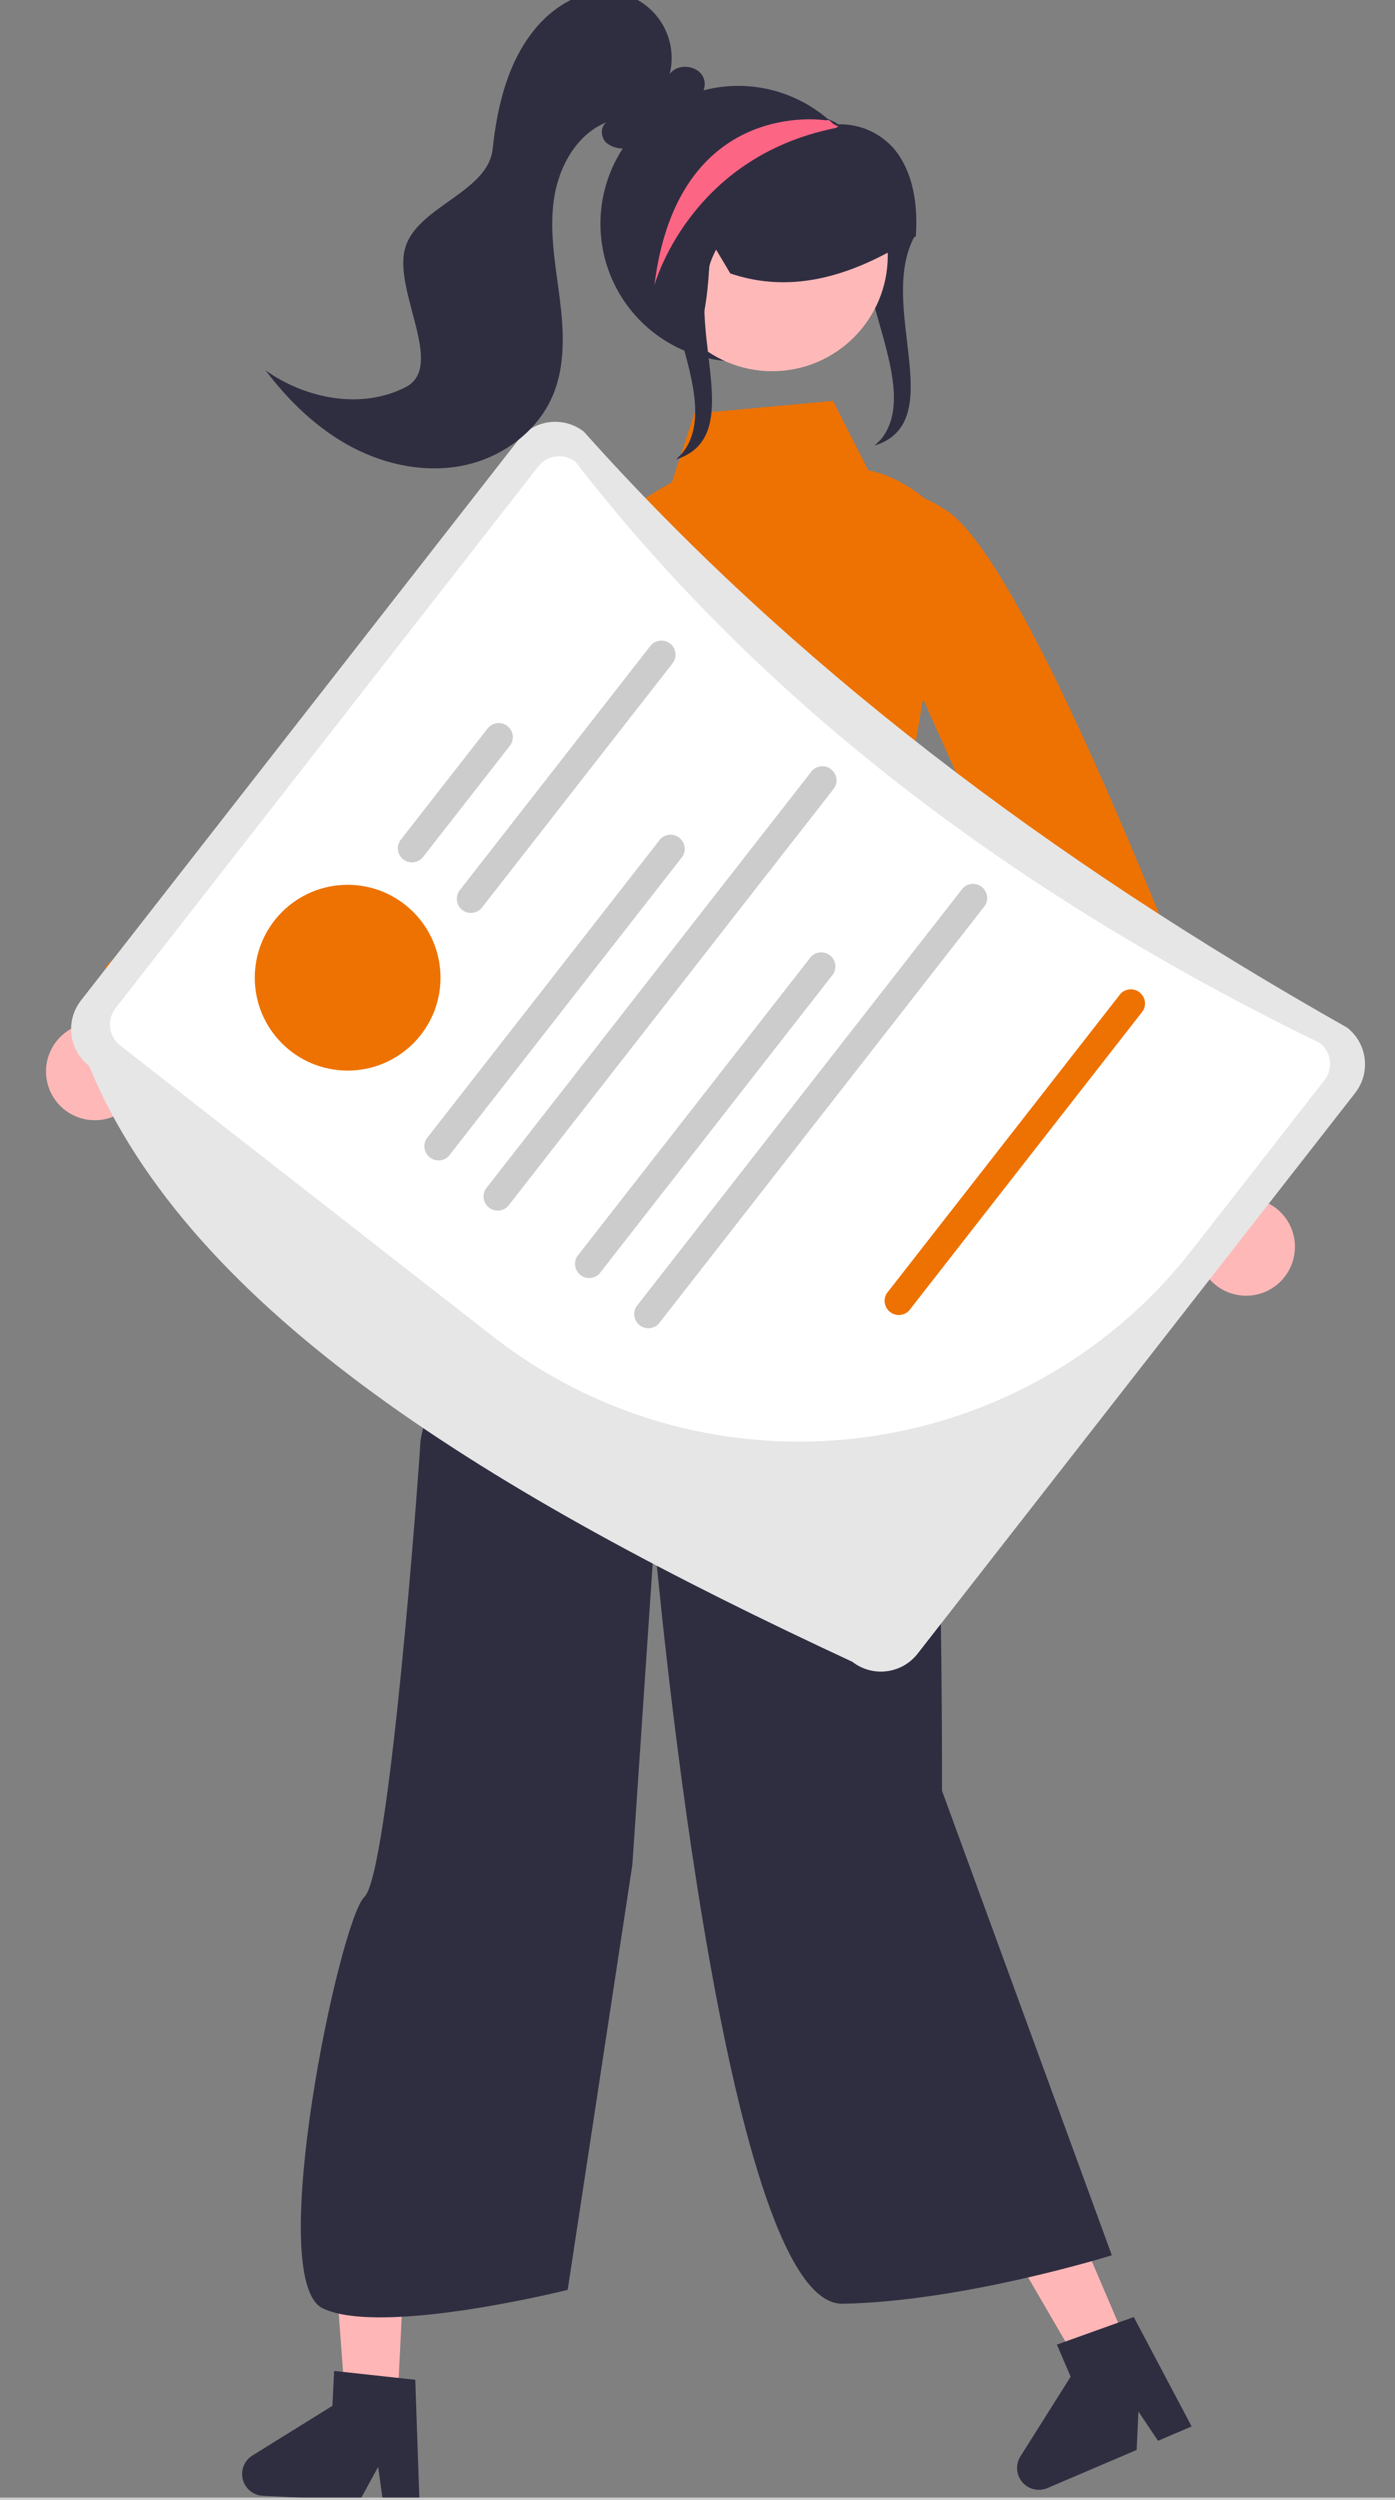 <?xml version="1.0" encoding="UTF-8" standalone="no" ?>
<!DOCTYPE svg PUBLIC "-//W3C//DTD SVG 1.1//EN" "http://www.w3.org/Graphics/SVG/1.1/DTD/svg11.dtd">
<svg xmlns="http://www.w3.org/2000/svg" xmlns:xlink="http://www.w3.org/1999/xlink" version="1.1" width="480" height="860" viewBox="0 0 480 860" xml:space="preserve">
<rect x="0" y="0" width="480" height="860" fill="#808080" stroke="none"/>
<desc>Created with Fabric.js 5.2.4</desc>
<defs>
</defs>
<g transform="matrix(1 0 0 1 240 430)" id="6b5a0716-2263-4a24-ba70-e6c095d3e9bd"  >
<rect style="stroke: none; stroke-width: 1; stroke-dasharray: none; stroke-linecap: butt; stroke-dashoffset: 0; stroke-linejoin: miter; stroke-miterlimit: 4; fill: rgb(255,255,255); fill-rule: nonzero; opacity: 1; visibility: hidden;" vector-effect="non-scaling-stroke"  x="-240" y="-430" rx="0" ry="0" width="480" height="860" />
</g>
<g transform="matrix(Infinity NaN NaN Infinity 0 0)" id="320166ff-dfa2-47c1-90dd-311c96b2d2e4"  >
</g>
<g transform="matrix(1.59 0 0 1.59 429 430)"  >
<g style="" vector-effect="non-scaling-stroke"   >
		<g transform="matrix(1 0 0 1 -77.25 -203.04)"  >
<path style="stroke: none; stroke-width: 1; stroke-dasharray: none; stroke-linecap: butt; stroke-dashoffset: 0; stroke-linejoin: miter; stroke-miterlimit: 4; fill: rgb(47,46,65); fill-rule: nonzero; opacity: 1;" vector-effect="non-scaling-stroke"  transform=" translate(-522.75, -246.96)" d="M 528.351 230.246 C 519.607 245.309 536.071 270.689 519.478 275.959 L 520.845 274.592 C 530.861 262.272 509.926 236.195 519.942 223.875 C 521.498 222.068 522.834 220.082 523.922 217.959" stroke-linecap="round" />
</g>
		<g transform="matrix(1 0 0 1 -11.55 -32.07)"  >
<path style="stroke: none; stroke-width: 1; stroke-dasharray: none; stroke-linecap: butt; stroke-dashoffset: 0; stroke-linejoin: miter; stroke-miterlimit: 4; fill: rgb(255,184,184); fill-rule: nonzero; opacity: 1;" vector-effect="non-scaling-stroke"  transform=" translate(-588.45, -417.93)" d="M 610.237 451.231 C 610.817 448.18 610.016 445.028 608.049 442.624 C 606.082 440.22 603.152 438.811 600.046 438.775 L 578.433 375.982 L 566.469 391.231 L 589.321 449.904 C 589.614 455.243 593.853 459.519 599.189 459.858 C 604.525 460.196 609.271 456.49 610.237 451.231 Z" stroke-linecap="round" />
</g>
		<g transform="matrix(1 0 0 1 -42.65 -88.64)"  >
<path style="stroke: none; stroke-width: 1; stroke-dasharray: none; stroke-linecap: butt; stroke-dashoffset: 0; stroke-linejoin: miter; stroke-miterlimit: 4; fill: rgb(238,114,2); fill-rule: nonzero; opacity: 1;" vector-effect="non-scaling-stroke"  transform=" translate(-557.35, -361.36)" d="M 515.231 299.624 C 515.231 299.624 514.558 276.893 534.885 289.915 C 555.211 302.936 599.467 424.914 599.467 424.914 L 577.443 436.829 L 527.447 325.206 Z" stroke-linecap="round" />
</g>
		<g transform="matrix(1 0 0 1 -40.66 221.8)"  >
<polygon style="stroke: none; stroke-width: 1; stroke-dasharray: none; stroke-linecap: butt; stroke-dashoffset: 0; stroke-linejoin: miter; stroke-miterlimit: 4; fill: rgb(255,182,182); fill-rule: nonzero; opacity: 1;" vector-effect="non-scaling-stroke"  points="15.86,17.41 5.71,21.74 -15.85,-15.34 -0.87,-21.74 15.86,17.41 " />
</g>
		<g transform="matrix(1 0 0 1 -30.82 249.53)"  >
<path style="stroke: none; stroke-width: 1; stroke-dasharray: none; stroke-linecap: butt; stroke-dashoffset: 0; stroke-linejoin: miter; stroke-miterlimit: 4; fill: rgb(47,46,65); fill-rule: nonzero; opacity: 1;" vector-effect="non-scaling-stroke"  transform=" translate(-569.18, -699.53)" d="M 588.071 704.503 L 580.792 707.613 L 576.556 701.296 L 576.165 709.59 L 556.86 717.84 C 554.96 718.651 552.754 718.134 551.414 716.562 C 550.074 714.99 549.912 712.73 551.013 710.983 L 561.88 693.748 L 558.911 686.8 L 575.541 680.839 Z" stroke-linecap="round" />
</g>
		<g transform="matrix(1 0 0 1 -189.97 230.13)"  >
<polygon style="stroke: none; stroke-width: 1; stroke-dasharray: none; stroke-linecap: butt; stroke-dashoffset: 0; stroke-linejoin: miter; stroke-miterlimit: 4; fill: rgb(255,182,182); fill-rule: nonzero; opacity: 1;" vector-effect="non-scaling-stroke"  points="6.06,21.66 -4.97,21.12 -8.14,-21.66 8.14,-20.86 6.06,21.66 " />
</g>
		<g transform="matrix(1 0 0 1 -198.22 256.83)"  >
<path style="stroke: none; stroke-width: 1; stroke-dasharray: none; stroke-linecap: butt; stroke-dashoffset: 0; stroke-linejoin: miter; stroke-miterlimit: 4; fill: rgb(47,46,65); fill-rule: nonzero; opacity: 1;" vector-effect="non-scaling-stroke"  transform=" translate(-401.78, -706.83)" d="M 420.975 721.171 L 413.068 720.785 L 412.022 713.252 L 408.043 720.539 L 387.074 719.514 C 385.011 719.414 383.253 717.983 382.736 715.984 C 382.218 713.984 383.061 711.88 384.816 710.791 L 402.126 700.045 L 402.495 692.499 L 420.056 694.411 Z" stroke-linecap="round" />
</g>
		<g transform="matrix(1 0 0 1 181.55 193.37)"  >
<path style="stroke: none; stroke-width: 1; stroke-dasharray: none; stroke-linecap: butt; stroke-dashoffset: 0; stroke-linejoin: miter; stroke-miterlimit: 4; fill: rgb(242,242,242); fill-rule: nonzero; opacity: 1;" vector-effect="non-scaling-stroke"  transform=" translate(-781.55, -643.37)" d="M 740.917 694.969 C 742.413 695.024 743.783 694.138 744.348 692.751 C 744.912 691.365 744.55 689.774 743.441 688.768 C 743.348 688.412 743.281 688.156 743.188 687.8 C 744.582 684.156 748.048 681.723 751.948 681.649 C 755.849 681.575 759.405 683.875 760.936 687.463 C 765.254 697.309 770.817 707.491 768.203 718.406 C 785.797 680.178 779.239 632.898 752.392 600.606 C 745.019 596.635 739.005 589.512 737.378 581.191 C 741.02 582.387 745.518 579.391 742.752 575.593 C 741.555 574.143 740.347 572.704 739.15 571.254 C 752.8 556.436 769.45 579.361 754.46 599.328 C 759.485 605.506 763.85 612.193 767.484 619.278 C 766.589 611.726 767.499 604.069 770.14 596.937 C 772.822 590.288 777.915 584.661 782.391 578.893 C 787.834 571.864 799.204 574.975 800.03 583.82 C 794.961 585.54 794.371 592.891 800.197 593.841 C 798.83 610.324 788.215 625.562 773.465 632.925 C 779.083 648.228 781.376 664.552 780.19 680.811 C 782.625 661.8 802.961 656.998 817.134 649.316 C 818.975 648.111 821.355 648.107 823.2 649.307 C 825.045 650.507 826.006 652.684 825.65 654.856 C 823.691 655.674 821.819 656.685 820.06 657.873 C 818.372 659.032 817.595 661.127 818.119 663.107 C 818.642 665.086 820.354 666.523 822.395 666.695 C 815.384 684.534 796.933 696.644 777.866 696.758 C 776.11 704.738 773.529 712.513 770.165 719.959 L 741.867 720.229 C 741.762 719.915 741.668 719.592 741.574 719.278 C 744.194 719.418 746.823 719.236 749.399 718.737 C 742.391 710.598 736.992 706.463 740.916 694.97 Z" stroke-linecap="round" />
</g>
		<g transform="matrix(1 0 0 1 -116.96 97.07)"  >
<path style="stroke: none; stroke-width: 1; stroke-dasharray: none; stroke-linecap: butt; stroke-dashoffset: 0; stroke-linejoin: miter; stroke-miterlimit: 4; fill: rgb(47,46,65); fill-rule: nonzero; opacity: 1;" vector-effect="non-scaling-stroke"  transform=" translate(-483.04, -547.07)" d="M 443.939 423.704 C 443.939 423.704 421.52 484.801 421.157 491.638 C 420.795 498.476 414.402 584.936 409.039 589.959 C 403.677 594.983 387.283 672.867 400.039 678.959 C 412.795 685.051 453.039 674.959 453.039 674.959 L 467.039 582.959 L 471.795 512.476 C 471.795 512.476 486.274 678.452 512.535 677.964 C 538.795 677.476 570.795 667.476 570.795 667.476 L 534.039 566.959 C 534.039 566.959 534.559 447.961 526.039 423.959 C 517.52 399.958 443.939 423.704 443.939 423.704 Z" stroke-linecap="round" />
</g>
		<g transform="matrix(1 0 0 1 -114.23 -101.76)"  >
<path style="stroke: none; stroke-width: 1; stroke-dasharray: none; stroke-linecap: butt; stroke-dashoffset: 0; stroke-linejoin: miter; stroke-miterlimit: 4; fill: rgb(238,114,2); fill-rule: nonzero; opacity: 1;" vector-effect="non-scaling-stroke"  transform=" translate(-485.77, -348.24)" d="M 510.463 266.293 L 480.439 269.044 L 475.602 283.891 C 475.602 283.891 450.476 297.69 456.039 303.959 C 461.603 310.228 454.795 352.476 454.795 352.476 L 456.333 386.769 C 456.333 386.769 454.681 410.527 449.738 416.002 C 444.795 421.476 431.863 434.899 441.001 428.477 C 473.039 405.959 529.039 424.959 529.039 424.959 L 521.039 375.959 C 521.039 375.959 539.21 295.735 532.039 288.959 C 524.868 282.184 518.102 281.328 518.102 281.328 Z" stroke-linecap="round" />
</g>
		<g transform="matrix(1 0 0 1 -224.31 -59.48)"  >
<path style="stroke: none; stroke-width: 1; stroke-dasharray: none; stroke-linecap: butt; stroke-dashoffset: 0; stroke-linejoin: miter; stroke-miterlimit: 4; fill: rgb(255,184,184); fill-rule: nonzero; opacity: 1;" vector-effect="non-scaling-stroke"  transform=" translate(-375.69, -390.52)" d="M 352.699 421.721 C 355.753 421.153 358.397 419.261 359.922 416.555 C 361.447 413.848 361.694 410.606 360.598 407.7 L 411.238 364.737 L 392.683 359.136 L 346.332 401.754 C 341.465 403.968 339.022 409.472 340.647 414.566 C 342.271 419.66 347.449 422.734 352.699 421.721 Z" stroke-linecap="round" />
</g>
		<g transform="matrix(1 0 0 1 -181.85 -99.63)"  >
<path style="stroke: none; stroke-width: 1; stroke-dasharray: none; stroke-linecap: butt; stroke-dashoffset: 0; stroke-linejoin: miter; stroke-miterlimit: 4; fill: rgb(238,114,2); fill-rule: nonzero; opacity: 1;" vector-effect="non-scaling-stroke"  transform=" translate(-418.15, -350.37)" d="M 481.305 309.344 C 481.305 309.344 491.282 288.909 467.396 292.4 C 443.51 295.89 352.931 388.802 352.931 388.802 L 368.09 408.733 L 459.634 327.621 Z" stroke-linecap="round" />
</g>
		<g transform="matrix(1 0 0 1 -114.42 -43.99)"  >
<path style="stroke: none; stroke-width: 1; stroke-dasharray: none; stroke-linecap: butt; stroke-dashoffset: 0; stroke-linejoin: miter; stroke-miterlimit: 4; fill: rgb(230,230,230); fill-rule: nonzero; opacity: 1;" vector-effect="non-scaling-stroke"  transform=" translate(-485.58, -406.01)" d="M 442.407 274.682 L 347.705 396.008 C 344.294 400.392 345.072 406.71 349.446 410.135 C 371.438 463.534 437.233 503.131 514.632 539.073 C 519.015 542.487 525.335 541.708 528.758 537.332 L 623.461 416.006 C 626.875 411.623 626.097 405.302 621.72 401.879 C 556.768 365.203 500.942 322.711 456.534 272.941 C 452.149 269.53 445.832 270.309 442.407 274.682 Z" stroke-linecap="round" />
</g>
		<g transform="matrix(1 0 0 1 -114 -65.15)"  >
<path style="stroke: none; stroke-width: 1; stroke-dasharray: none; stroke-linecap: butt; stroke-dashoffset: 0; stroke-linejoin: miter; stroke-miterlimit: 4; fill: rgb(255,255,255); fill-rule: nonzero; opacity: 1;" vector-effect="non-scaling-stroke"  transform=" translate(-486, -384.85)" d="M 616.814 413.245 L 587.988 450.176 C 551.331 496.856 483.858 505.171 436.965 468.788 L 356.18 405.73 C 353.688 403.785 353.242 400.189 355.182 397.693 L 446.693 280.455 C 448.643 277.967 452.24 277.528 454.732 279.472 C 495.597 332.242 550.299 373.306 615.824 405.215 C 618.312 407.161 618.755 410.754 616.814 413.245 Z" stroke-linecap="round" />
</g>
		<g transform="matrix(1 0 0 1 -171.27 -98.94)"  >
<path style="stroke: none; stroke-width: 1; stroke-dasharray: none; stroke-linecap: butt; stroke-dashoffset: 0; stroke-linejoin: miter; stroke-miterlimit: 4; fill: rgb(204,204,204); fill-rule: nonzero; opacity: 1;" vector-effect="non-scaling-stroke"  transform=" translate(-428.73, -351.06)" d="M 440.518 340.915 L 421.745 364.966 C 420.707 366.292 418.791 366.527 417.464 365.491 C 416.136 364.455 415.899 362.539 416.934 361.211 L 435.708 337.16 C 436.378 336.3 437.457 335.862 438.537 336.013 C 439.617 336.164 440.535 336.881 440.943 337.892 C 441.352 338.903 441.19 340.055 440.518 340.915 Z" stroke-linecap="round" />
</g>
		<g transform="matrix(1 0 0 1 -147.29 -102.4)"  >
<path style="stroke: none; stroke-width: 1; stroke-dasharray: none; stroke-linecap: butt; stroke-dashoffset: 0; stroke-linejoin: miter; stroke-miterlimit: 4; fill: rgb(204,204,204); fill-rule: nonzero; opacity: 1;" vector-effect="non-scaling-stroke"  transform=" translate(-452.71, -347.6)" d="M 475.731 323.074 L 434.503 375.892 C 433.467 377.221 431.549 377.457 430.221 376.42 C 428.893 375.383 428.656 373.466 429.693 372.138 L 470.921 319.32 C 471.591 318.458 472.67 318.02 473.751 318.171 C 474.832 318.322 475.75 319.038 476.158 320.05 C 476.567 321.062 476.404 322.215 475.731 323.074 Z" stroke-linecap="round" />
</g>
		<g transform="matrix(1 0 0 1 -194.58 -58.92)"  >
<circle style="stroke: none; stroke-width: 1; stroke-dasharray: none; stroke-linecap: butt; stroke-dashoffset: 0; stroke-linejoin: miter; stroke-miterlimit: 4; fill: rgb(238,114,2); fill-rule: nonzero; opacity: 1;" vector-effect="non-scaling-stroke"  cx="0" cy="0" r="20.096" />
</g>
		<g transform="matrix(1 0 0 1 -149.8 -54.62)"  >
<path style="stroke: none; stroke-width: 1; stroke-dasharray: none; stroke-linecap: butt; stroke-dashoffset: 0; stroke-linejoin: miter; stroke-miterlimit: 4; fill: rgb(204,204,204); fill-rule: nonzero; opacity: 1;" vector-effect="non-scaling-stroke"  transform=" translate(-450.2, -395.38)" d="M 477.92 364.818 L 427.284 429.69 C 426.19 430.804 424.434 430.919 423.204 429.959 C 421.973 428.998 421.659 427.267 422.474 425.935 L 473.11 361.064 C 474.204 359.95 475.96 359.834 477.19 360.794 C 478.421 361.755 478.735 363.486 477.92 364.818 Z" stroke-linecap="round" />
</g>
		<g transform="matrix(1 0 0 1 -126.97 -56.6)"  >
<path style="stroke: none; stroke-width: 1; stroke-dasharray: none; stroke-linecap: butt; stroke-dashoffset: 0; stroke-linejoin: miter; stroke-miterlimit: 4; fill: rgb(204,204,204); fill-rule: nonzero; opacity: 1;" vector-effect="non-scaling-stroke"  transform=" translate(-473.03, -393.4)" d="M 510.769 350.007 L 440.093 440.552 C 438.999 441.666 437.244 441.781 436.013 440.821 C 434.782 439.86 434.468 438.129 435.283 436.797 L 505.959 346.252 C 507.053 345.138 508.808 345.022 510.039 345.983 C 511.27 346.944 511.584 348.675 510.769 350.007 Z" stroke-linecap="round" />
</g>
		<g transform="matrix(1 0 0 1 -117.2 -29.17)"  >
<path style="stroke: none; stroke-width: 1; stroke-dasharray: none; stroke-linecap: butt; stroke-dashoffset: 0; stroke-linejoin: miter; stroke-miterlimit: 4; fill: rgb(204,204,204); fill-rule: nonzero; opacity: 1;" vector-effect="non-scaling-stroke"  transform=" translate(-482.8, -420.83)" d="M 510.524 390.267 L 459.887 455.138 C 458.793 456.253 457.038 456.368 455.807 455.408 C 454.576 454.447 454.262 452.716 455.077 451.384 L 505.713 386.512 C 506.807 385.398 508.563 385.283 509.794 386.243 C 511.025 387.204 511.339 388.935 510.524 390.267 Z" stroke-linecap="round" />
</g>
		<g transform="matrix(1 0 0 1 -50.2 -21.17)"  >
<path style="stroke: none; stroke-width: 1; stroke-dasharray: none; stroke-linecap: butt; stroke-dashoffset: 0; stroke-linejoin: miter; stroke-miterlimit: 4; fill: rgb(238,114,2); fill-rule: nonzero; opacity: 1;" vector-effect="non-scaling-stroke"  transform=" translate(-549.8, -428.83)" d="M 577.524 398.267 L 526.887 463.138 C 525.793 464.253 524.038 464.368 522.807 463.408 C 521.576 462.447 521.262 460.716 522.077 459.384 L 572.713 394.512 C 573.807 393.398 575.563 393.283 576.794 394.243 C 578.025 395.204 578.339 396.935 577.524 398.267 Z" stroke-linecap="round" />
</g>
		<g transform="matrix(1 0 0 1 -94.37 -31.15)"  >
<path style="stroke: none; stroke-width: 1; stroke-dasharray: none; stroke-linecap: butt; stroke-dashoffset: 0; stroke-linejoin: miter; stroke-miterlimit: 4; fill: rgb(204,204,204); fill-rule: nonzero; opacity: 1;" vector-effect="non-scaling-stroke"  transform=" translate(-505.63, -418.85)" d="M 543.372 375.456 L 472.697 466 C 471.603 467.114 469.847 467.23 468.616 466.27 C 467.385 465.309 467.071 463.577 467.886 462.246 L 538.562 371.701 C 539.656 370.587 541.412 370.471 542.643 371.432 C 543.873 372.393 544.187 374.124 543.372 375.456 Z" stroke-linecap="round" />
</g>
		<g transform="matrix(1 0 0 1 -110.05 -222.03)"  >
<path style="stroke: none; stroke-width: 1; stroke-dasharray: none; stroke-linecap: butt; stroke-dashoffset: 0; stroke-linejoin: miter; stroke-miterlimit: 4; fill: rgb(47,46,65); fill-rule: nonzero; opacity: 1;" vector-effect="non-scaling-stroke"  transform=" translate(-489.95, -227.97)" d="M 460.126 227.962 C 460.121 241.394 469.095 253.171 482.047 256.73 C 494.998 260.289 508.73 254.751 515.59 243.204 C 522.449 231.656 520.743 216.948 511.422 207.277 L 511.278 207.134 C 511.04 206.883 510.801 206.633 510.551 206.394 C 510.548 206.394 510.545 206.393 510.542 206.391 C 510.54 206.389 510.539 206.385 510.539 206.382 C 510.229 206.096 509.919 205.81 509.596 205.535 C 500.795 197.819 488.292 195.966 477.631 200.799 C 466.97 205.633 460.123 216.257 460.126 227.962 Z" stroke-linecap="round" />
</g>
		<g transform="matrix(1 0 0 1 -102.7 -215.14)"  >
<circle style="stroke: none; stroke-width: 1; stroke-dasharray: none; stroke-linecap: butt; stroke-dashoffset: 0; stroke-linejoin: miter; stroke-miterlimit: 4; fill: rgb(255,184,184); fill-rule: nonzero; opacity: 1;" vector-effect="non-scaling-stroke"  cx="0" cy="0" r="25.008" />
</g>
		<g transform="matrix(1 0 0 1 -100.82 -221.92)"  >
<path style="stroke: none; stroke-width: 1; stroke-dasharray: none; stroke-linecap: butt; stroke-dashoffset: 0; stroke-linejoin: miter; stroke-miterlimit: 4; fill: rgb(47,46,65); fill-rule: nonzero; opacity: 1;" vector-effect="non-scaling-stroke"  transform=" translate(-499.18, -228.08)" d="M 470.637 241.527 C 468.193 230.511 471.726 218.17 479.429 210.816 C 487.335 203.417 498.779 201.199 508.877 205.108 C 509.506 205.362 510.135 205.64 510.752 205.93 L 511.039 206.065 L 511.039 206.107 C 511.095 206.146 511.151 206.186 511.206 206.227 C 511.323 206.336 511.465 206.415 511.619 206.455 C 516.011 206.34 520.243 208.104 523.253 211.305 C 527.129 215.51 528.954 222.307 528.395 230.442 L 528.377 230.696 L 528.16 230.832 C 525.226 232.691 522.181 234.37 519.042 235.859 C 508.064 241.021 498.041 241.978 488.409 238.779 L 488.232 238.721 L 484.189 231.945 C 483.359 236.618 483.802 252.119 479.039 252.959 L 470.74 241.994 Z" stroke-linecap="round" />
</g>
		<g transform="matrix(1 0 0 1 -164.82 -220.69)"  >
<path style="stroke: none; stroke-width: 1; stroke-dasharray: none; stroke-linecap: butt; stroke-dashoffset: 0; stroke-linejoin: miter; stroke-miterlimit: 4; fill: rgb(47,46,65); fill-rule: nonzero; opacity: 1;" vector-effect="non-scaling-stroke"  transform=" translate(-435.18, -229.31)" d="M 417.994 263.301 C 426.504 258.908 415.559 242.966 417.758 233.646 C 419.958 224.325 435.795 221.327 436.804 211.803 C 437.813 202.28 440.187 192.457 446.471 185.231 C 450.487 180.613 456.404 177.204 462.496 177.783 C 466.667 178.179 470.459 180.37 472.884 183.787 C 475.309 187.204 476.127 191.507 475.124 195.575 C 476.859 193.117 481.348 193.65 482.459 196.445 C 483.447 198.931 481.265 201.941 478.696 202.161 C 475.336 206.311 471.488 210.715 466.223 211.552 C 464.524 211.943 462.739 211.531 461.382 210.435 C 460.144 209.245 460.047 206.867 461.517 205.979 C 454.901 208.607 451.022 215.76 450.04 222.811 C 449.058 229.862 450.416 236.996 451.311 244.059 C 452.206 251.122 452.592 258.551 449.823 265.109 C 446.551 272.858 439.018 278.412 430.798 280.193 C 422.577 281.974 413.822 280.233 406.381 276.312 C 398.94 272.39 392.735 266.402 387.666 259.69 C 396.397 265.89 408.478 268.213 417.994 263.301 Z" stroke-linecap="round" />
</g>
		<g transform="matrix(1 0 0 1 -120.25 -200.04)"  >
<path style="stroke: none; stroke-width: 1; stroke-dasharray: none; stroke-linecap: butt; stroke-dashoffset: 0; stroke-linejoin: miter; stroke-miterlimit: 4; fill: rgb(47,46,65); fill-rule: nonzero; opacity: 1;" vector-effect="non-scaling-stroke"  transform=" translate(-479.75, -249.96)" d="M 485.351 233.246 C 476.607 248.309 493.071 273.689 476.478 278.959 L 477.845 277.592 C 487.861 265.272 466.926 239.195 476.942 226.875 C 478.498 225.068 479.834 223.082 480.922 220.959" stroke-linecap="round" />
</g>
		<g transform="matrix(1 0 0 1 -108.29 -226.66)"  >
<path style="stroke: none; stroke-width: 1; stroke-dasharray: none; stroke-linecap: butt; stroke-dashoffset: 0; stroke-linejoin: miter; stroke-miterlimit: 4; fill: rgb(253,101,132); fill-rule: nonzero; opacity: 1;" vector-effect="non-scaling-stroke"  transform=" translate(-491.71, -223.34)" d="M 471.805 241.299 C 471.805 241.299 479.213 213.647 510.968 207.265 C 511.004 207.253 511.123 207.205 511.278 207.134 C 511.374 207.074 511.493 207.015 511.612 206.955 C 511.255 206.752 510.909 206.573 510.551 206.394 C 510.548 206.394 510.545 206.393 510.542 206.391 C 510.54 206.389 510.539 206.385 510.539 206.382 C 510.229 206.096 509.919 205.81 509.596 205.535 L 508.69 205.571 C 508.69 205.571 476.827 200.525 471.805 241.299 Z" stroke-linecap="round" />
</g>
		<g transform="matrix(1 0 0 1 0 271.09)"  >
<path style="stroke: none; stroke-width: 1; stroke-dasharray: none; stroke-linecap: butt; stroke-dashoffset: 0; stroke-linejoin: miter; stroke-miterlimit: 4; fill: rgb(204,204,204); fill-rule: nonzero; opacity: 1;" vector-effect="non-scaling-stroke"  transform=" translate(-600, -721.09)" d="M 241.165 721.091 C 241.164 721.407 241.289 721.711 241.513 721.934 C 241.736 722.157 242.039 722.282 242.355 722.281 L 957.645 722.281 C 958.302 722.281 958.835 721.749 958.835 721.091 C 958.835 720.434 958.302 719.901 957.645 719.901 L 242.355 719.901 C 242.039 719.9 241.736 720.026 241.513 720.249 C 241.289 720.472 241.164 720.775 241.165 721.091 Z" stroke-linecap="round" />
</g>
</g>
</g>
</svg>